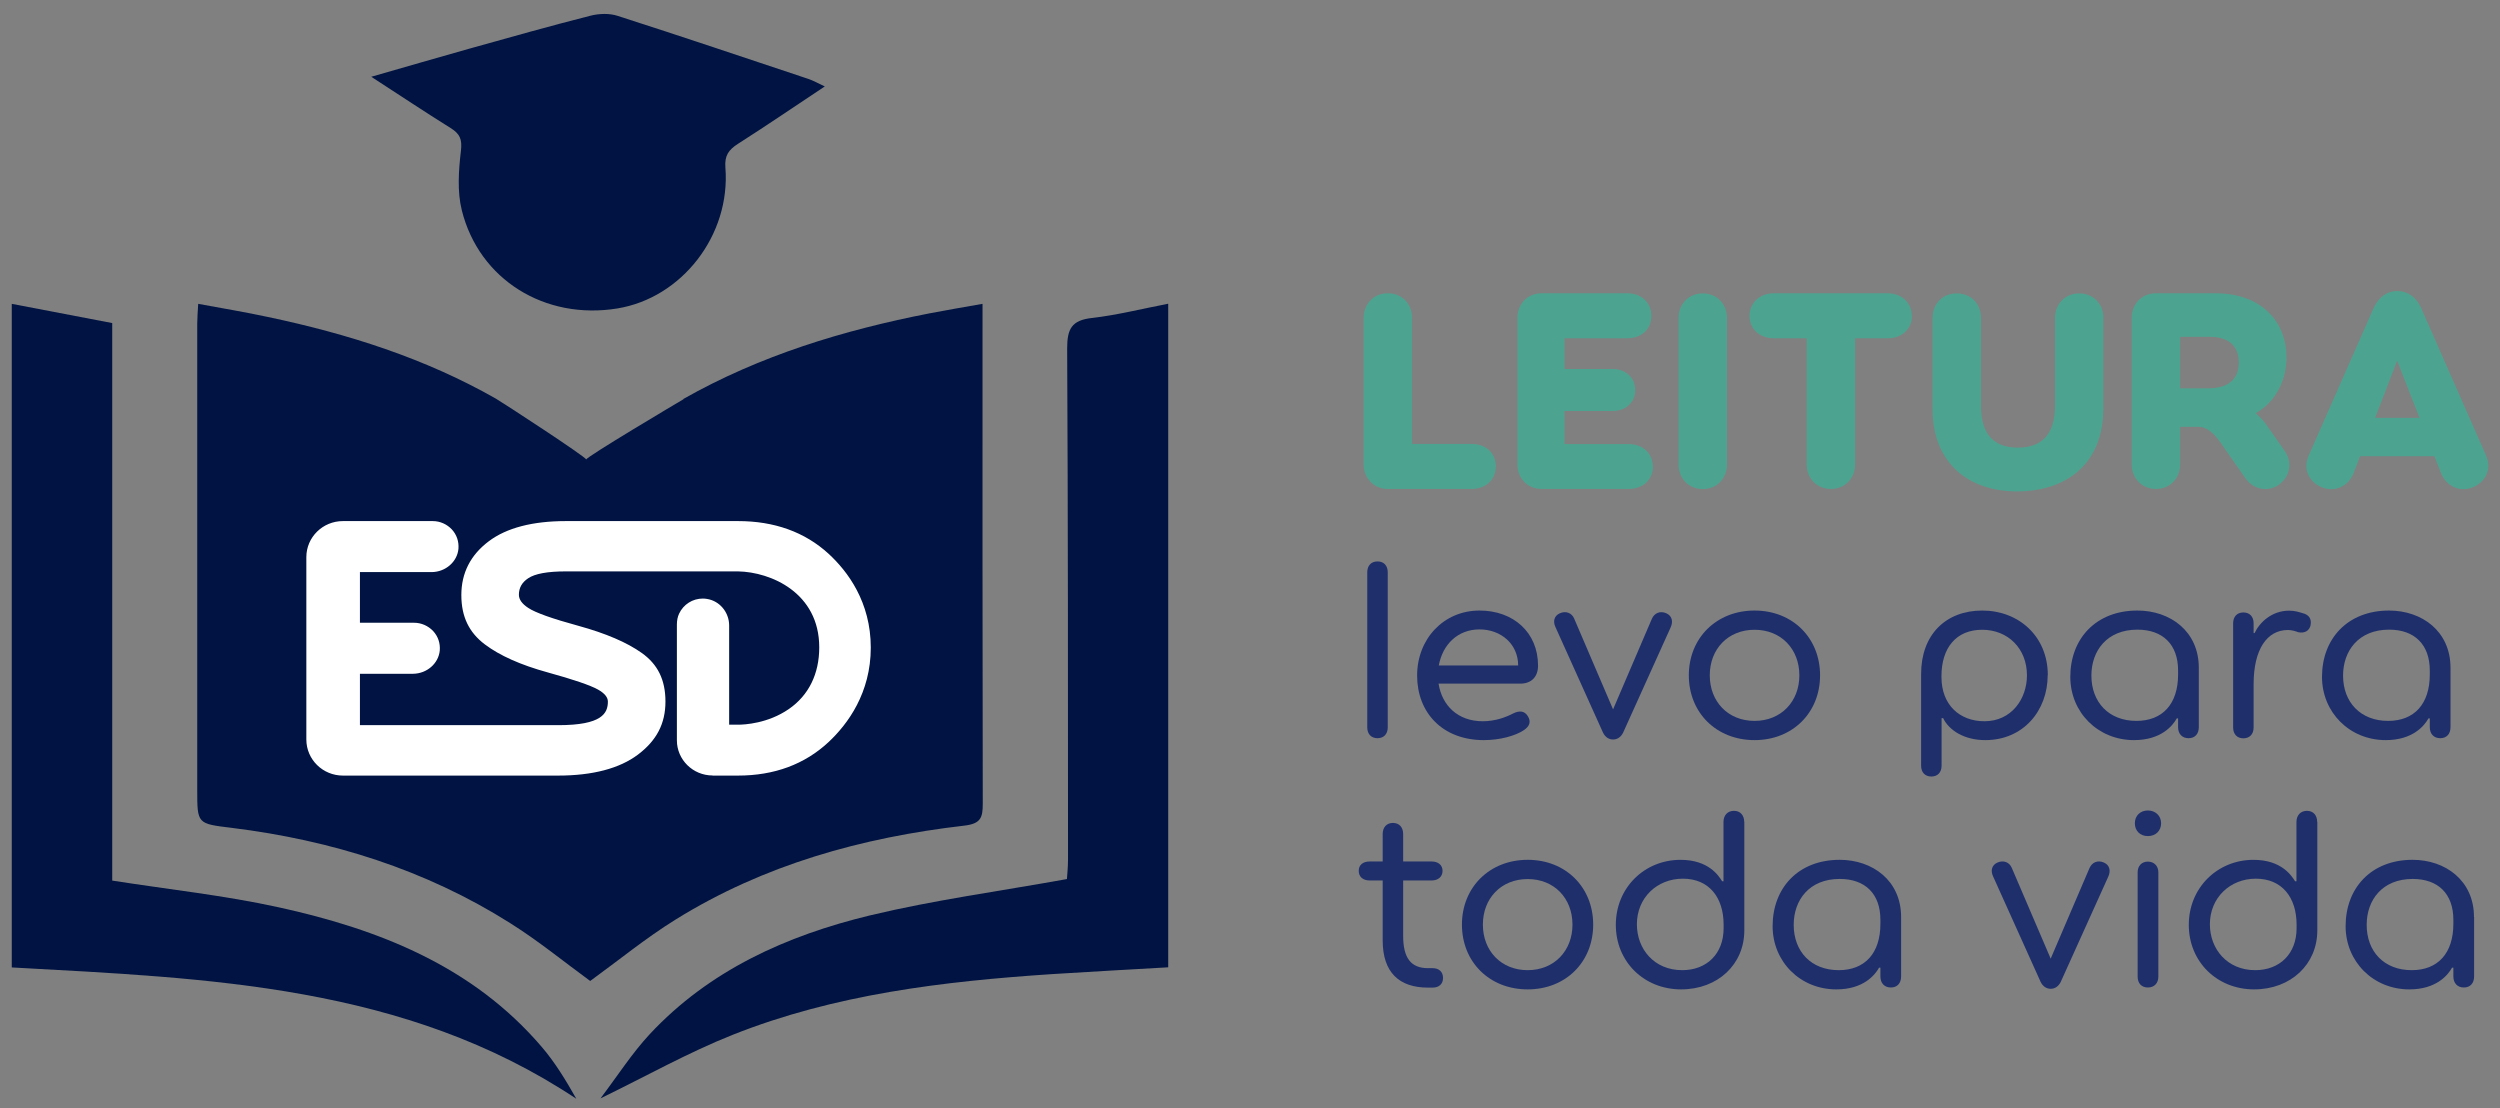 <svg xmlns="http://www.w3.org/2000/svg" width="106" height="47" viewBox="0 0 106 47" fill="none"><rect x="0" y="0" width="106" height="47" fill="#808080" stroke="none"/><g clip-path="url(#clip0_159124_5826)"><path d="M28.971 16.918C32.228 15.072 35.757 14 39.412 13.286C40.117 13.15 40.832 13.029 41.659 12.883C41.659 13.235 41.659 13.492 41.659 13.754C41.659 20.525 41.654 27.301 41.669 34.072C41.669 34.661 41.593 34.927 40.878 35.008C36.533 35.511 32.382 36.668 28.649 38.987C27.383 39.772 26.224 40.723 25.024 41.593C23.921 40.788 22.823 39.888 21.628 39.138C18.034 36.869 14.056 35.627 9.838 35.103C8.358 34.922 8.363 34.943 8.363 33.478C8.363 26.893 8.363 20.303 8.363 13.718C8.363 13.487 8.383 13.25 8.404 12.883C9.44 13.074 10.41 13.235 11.37 13.442C14.75 14.156 18.013 15.187 21.026 16.903C21.256 17.033 24.855 19.378 24.855 19.483C24.855 19.373 28.777 17.044 28.986 16.923L28.971 16.918Z" fill="#001342"></path><path d="M25.452 46.583C26.177 45.627 26.785 44.672 27.546 43.852C30.073 41.14 33.351 39.666 36.895 38.811C39.601 38.162 42.374 37.79 45.238 37.272C45.248 37.106 45.284 36.774 45.284 36.437C45.284 29.213 45.284 21.994 45.248 14.77C45.248 13.955 45.432 13.577 46.3 13.482C47.362 13.361 48.404 13.095 49.532 12.878V41.014C47.893 41.11 46.259 41.196 44.626 41.301C39.999 41.608 35.404 42.151 31.064 43.877C29.19 44.621 27.423 45.617 25.457 46.573L25.452 46.583Z" fill="#001342"></path><path d="M0.499 41.025V12.883L4.758 13.698V37.337C7.168 37.714 9.522 37.966 11.814 38.469C16.078 39.405 20.045 40.969 22.966 44.385C23.532 45.044 23.987 45.794 24.436 46.588C17.16 41.749 8.812 41.482 0.499 41.019V41.025Z" fill="#001342"></path><path d="M34.975 3.662C33.693 4.512 32.509 5.322 31.299 6.092C30.9 6.348 30.716 6.585 30.757 7.108C30.982 9.97 28.914 12.632 26.172 13.079C23.108 13.577 20.316 11.862 19.58 8.914C19.381 8.114 19.447 7.219 19.544 6.389C19.601 5.901 19.498 5.674 19.105 5.428C18.023 4.754 16.961 4.044 15.741 3.255C17.247 2.822 18.584 2.435 19.922 2.057C21.628 1.579 23.328 1.101 25.044 0.664C25.406 0.573 25.845 0.558 26.192 0.674C28.899 1.544 31.59 2.45 34.285 3.35C34.48 3.416 34.658 3.521 34.965 3.662H34.975Z" fill="#001342"></path><path d="M63.42 19.785C63.42 20.338 62.997 20.731 62.394 20.731H58.83C58.268 20.731 57.819 20.288 57.819 19.684V13.482C57.819 12.888 58.243 12.435 58.845 12.435C59.448 12.435 59.872 12.888 59.872 13.482V18.824H62.399C63.002 18.824 63.425 19.216 63.425 19.785H63.42Z" fill="#4CA490"></path><path d="M70.084 19.785C70.084 20.338 69.66 20.731 69.057 20.731H65.366C64.763 20.731 64.339 20.278 64.339 19.684V13.482C64.339 12.888 64.763 12.435 65.366 12.435H68.991C69.593 12.435 70.017 12.828 70.017 13.396C70.017 13.965 69.593 14.342 68.991 14.342H66.336V15.645H68.373C68.924 15.645 69.333 16.012 69.333 16.54C69.333 17.069 68.924 17.426 68.373 17.426H66.336V18.829H69.052C69.655 18.829 70.079 19.222 70.079 19.79L70.084 19.785Z" fill="#4CA490"></path><path d="M73.224 13.487V19.689C73.224 20.283 72.8 20.736 72.197 20.736C71.595 20.736 71.171 20.283 71.171 19.689V13.487C71.171 12.893 71.595 12.44 72.197 12.44C72.8 12.44 73.224 12.893 73.224 13.487Z" fill="#4CA490"></path><path d="M81.067 13.396C81.067 13.94 80.643 14.342 80.041 14.342H78.657V19.684C78.657 20.278 78.233 20.731 77.631 20.731C77.028 20.731 76.604 20.278 76.604 19.684V14.342H75.205C74.603 14.342 74.179 13.94 74.179 13.396C74.179 12.853 74.603 12.435 75.205 12.435H80.035C80.638 12.435 81.062 12.853 81.062 13.396H81.067Z" fill="#4CA490"></path><path d="M89.18 13.487V17.325C89.18 19.659 87.628 20.821 85.555 20.836C83.503 20.846 81.94 19.674 81.94 17.325V13.487C81.94 12.893 82.349 12.44 82.966 12.44C83.584 12.44 83.993 12.893 83.993 13.487V17.199C83.993 18.502 84.621 18.98 85.555 18.98C86.49 18.98 87.133 18.502 87.133 17.199V13.487C87.133 12.893 87.557 12.44 88.159 12.44C88.762 12.44 89.186 12.893 89.186 13.487H89.18Z" fill="#4CA490"></path><path d="M96.64 20.545C96.165 20.872 95.553 20.771 95.206 20.278L94.358 19.066C94.103 18.688 93.74 18.095 93.194 18.095H92.438V19.684C92.438 20.278 92.014 20.731 91.412 20.731C90.809 20.731 90.385 20.278 90.385 19.684V13.482C90.385 12.888 90.809 12.435 91.412 12.435H93.924C95.961 12.435 96.947 13.723 96.947 15.137C96.947 16.057 96.549 17.003 95.64 17.521C95.844 17.697 96.012 17.873 96.15 18.09L96.88 19.136C97.202 19.614 97.1 20.208 96.635 20.54L96.64 20.545ZM94.925 15.368C94.925 14.79 94.618 14.281 93.694 14.281H92.438V16.465H93.628C94.629 16.465 94.925 15.947 94.925 15.368Z" fill="#4CA490"></path><path d="M104.846 20.66C104.294 20.887 103.717 20.62 103.498 20.052L103.217 19.342H100.066L99.796 20.052C99.576 20.62 98.999 20.887 98.448 20.66C97.886 20.434 97.641 19.876 97.886 19.322L100.643 13.059C100.863 12.581 101.22 12.34 101.644 12.34C102.068 12.34 102.441 12.581 102.655 13.059L105.412 19.322C105.657 19.876 105.397 20.434 104.851 20.66H104.846ZM102.589 17.718L101.639 15.293L100.705 17.718H102.589Z" fill="#4CA490"></path><path d="M58.84 24.262V30.842C58.84 31.119 58.677 31.3 58.406 31.3C58.136 31.3 57.972 31.119 57.972 30.842V24.262C57.972 23.985 58.136 23.804 58.406 23.804C58.677 23.804 58.84 23.985 58.84 24.262Z" fill="#1E2F6C"></path><path d="M64.467 28.986H60.995C61.138 29.907 61.807 30.581 62.869 30.581C63.4 30.581 63.854 30.41 64.161 30.249C64.421 30.123 64.636 30.133 64.779 30.364C64.922 30.591 64.865 30.792 64.605 30.963C64.248 31.2 63.594 31.381 62.915 31.381C61.148 31.381 60.086 30.203 60.086 28.644C60.086 27.084 61.215 25.887 62.731 25.887C64.161 25.887 65.213 26.808 65.213 28.226C65.213 28.694 64.932 28.986 64.462 28.986H64.467ZM64.37 28.216C64.37 27.311 63.645 26.687 62.731 26.687C61.817 26.687 61.169 27.316 61.005 28.216H64.365H64.37Z" fill="#1E2F6C"></path><path d="M70.835 26.602L68.818 31.069C68.721 31.26 68.567 31.355 68.394 31.355C68.22 31.355 68.067 31.26 67.97 31.069L65.953 26.591C65.836 26.345 65.897 26.109 66.137 26.003C66.397 25.887 66.648 25.993 66.745 26.229L68.394 30.078L70.043 26.229C70.15 25.993 70.39 25.887 70.651 26.003C70.891 26.109 70.952 26.345 70.835 26.602Z" fill="#1E2F6C"></path><path d="M71.606 28.634C71.606 27.054 72.775 25.887 74.393 25.887C76.012 25.887 77.171 27.054 77.171 28.634C77.171 30.213 76.012 31.381 74.393 31.381C72.775 31.381 71.606 30.219 71.606 28.634ZM76.293 28.634C76.293 27.522 75.522 26.702 74.393 26.702C73.265 26.702 72.494 27.522 72.494 28.634C72.494 29.746 73.265 30.566 74.393 30.566C75.522 30.566 76.293 29.741 76.293 28.634Z" fill="#1E2F6C"></path><path d="M86.822 28.624C86.822 30.143 85.78 31.381 84.177 31.381C83.288 31.381 82.645 30.973 82.389 30.45H82.323V32.467C82.323 32.744 82.16 32.925 81.889 32.925C81.618 32.925 81.455 32.744 81.455 32.467V28.579C81.455 26.903 82.507 25.887 84.049 25.887C85.591 25.887 86.827 26.979 86.827 28.624H86.822ZM85.943 28.634C85.943 27.502 85.142 26.702 84.044 26.702C82.946 26.702 82.318 27.462 82.318 28.669V28.709C82.318 29.887 83.089 30.581 84.141 30.581C85.29 30.581 85.943 29.63 85.943 28.634Z" fill="#1E2F6C"></path><path d="M93.229 28.312V30.832C93.229 31.119 93.066 31.3 92.795 31.3C92.525 31.3 92.351 31.119 92.351 30.832V30.46H92.295C92.121 30.772 91.631 31.381 90.482 31.381C88.951 31.381 87.781 30.203 87.781 28.699C87.781 27.084 88.864 25.887 90.625 25.887C92.014 25.887 93.229 26.762 93.229 28.312ZM92.351 28.599V28.428C92.351 27.326 91.703 26.697 90.625 26.697C89.334 26.697 88.675 27.593 88.675 28.644C88.675 29.776 89.415 30.566 90.584 30.566C91.692 30.566 92.351 29.851 92.351 28.599Z" fill="#1E2F6C"></path><path d="M97.973 26.496C97.917 26.742 97.733 26.858 97.452 26.808C97.345 26.767 97.182 26.712 97.008 26.712C96.12 26.712 95.553 27.532 95.553 29.011V30.847C95.553 31.124 95.389 31.305 95.119 31.305C94.848 31.305 94.685 31.124 94.685 30.847V26.425C94.685 26.149 94.848 25.968 95.119 25.968C95.389 25.968 95.553 26.149 95.553 26.425V26.843H95.594C95.808 26.385 96.329 25.892 97.059 25.892C97.309 25.892 97.493 25.957 97.631 25.998C97.902 26.063 98.019 26.244 97.968 26.501L97.973 26.496Z" fill="#1E2F6C"></path><path d="M103.901 28.312V30.832C103.901 31.119 103.738 31.3 103.467 31.3C103.196 31.3 103.023 31.119 103.023 30.832V30.46H102.967C102.793 30.772 102.303 31.381 101.154 31.381C99.622 31.381 98.453 30.203 98.453 28.699C98.453 27.084 99.535 25.887 101.297 25.887C102.686 25.887 103.901 26.762 103.901 28.312ZM103.023 28.599V28.428C103.023 27.326 102.374 26.697 101.297 26.697C100.005 26.697 99.346 27.593 99.346 28.644C99.346 29.776 100.087 30.566 101.256 30.566C102.364 30.566 103.023 29.851 103.023 28.599Z" fill="#1E2F6C"></path><path d="M61.184 41.467C61.184 41.724 61.011 41.875 60.74 41.875H60.546C59.331 41.875 58.626 41.236 58.626 39.877V37.332H58.075C57.794 37.332 57.61 37.181 57.61 36.925C57.61 36.668 57.794 36.527 58.075 36.527H58.626V35.36C58.626 35.083 58.789 34.892 59.06 34.892C59.331 34.892 59.494 35.083 59.494 35.36V36.527H60.699C60.98 36.527 61.164 36.678 61.164 36.925C61.164 37.171 60.98 37.332 60.699 37.332H59.494V39.681C59.494 40.602 59.811 41.05 60.546 41.05H60.74C61.011 41.05 61.184 41.2 61.184 41.467Z" fill="#1E2F6C"></path><path d="M61.986 39.203C61.986 37.624 63.155 36.456 64.774 36.456C66.392 36.456 67.551 37.624 67.551 39.203C67.551 40.783 66.392 41.95 64.774 41.95C63.155 41.95 61.986 40.788 61.986 39.203ZM66.673 39.203C66.673 38.092 65.902 37.272 64.774 37.272C63.645 37.272 62.874 38.092 62.874 39.203C62.874 40.315 63.645 41.135 64.774 41.135C65.902 41.135 66.673 40.31 66.673 39.203Z" fill="#1E2F6C"></path><path d="M73.959 34.842V39.45C73.959 40.883 72.841 41.95 71.278 41.95C69.716 41.95 68.511 40.788 68.511 39.213C68.511 37.639 69.726 36.457 71.253 36.457C72.448 36.457 72.871 37.131 73.02 37.367H73.076V34.847C73.076 34.57 73.249 34.379 73.52 34.379C73.791 34.379 73.954 34.57 73.954 34.847L73.959 34.842ZM73.081 39.203C73.081 38.041 72.453 37.256 71.355 37.256C70.257 37.256 69.404 38.066 69.404 39.188C69.404 40.245 70.14 41.135 71.324 41.135C72.376 41.135 73.081 40.431 73.081 39.359V39.198V39.203Z" fill="#1E2F6C"></path><path d="M80.607 38.881V41.402C80.607 41.688 80.444 41.87 80.173 41.87C79.903 41.87 79.729 41.688 79.729 41.402V41.029H79.673C79.499 41.341 79.009 41.95 77.86 41.95C76.329 41.95 75.159 40.773 75.159 39.269C75.159 37.654 76.242 36.456 78.003 36.456C79.392 36.456 80.607 37.332 80.607 38.881ZM79.729 39.168V38.997C79.729 37.895 79.081 37.267 78.003 37.267C76.711 37.267 76.053 38.162 76.053 39.213C76.053 40.345 76.793 41.135 77.962 41.135C79.07 41.135 79.729 40.421 79.729 39.168Z" fill="#1E2F6C"></path><path d="M89.39 37.171L87.373 41.638C87.276 41.829 87.123 41.925 86.949 41.925C86.775 41.925 86.622 41.829 86.525 41.638L84.508 37.161C84.391 36.914 84.452 36.678 84.692 36.572C84.953 36.457 85.203 36.562 85.3 36.799L86.949 40.647L88.598 36.799C88.706 36.562 88.945 36.457 89.206 36.572C89.446 36.678 89.507 36.914 89.39 37.171Z" fill="#1E2F6C"></path><path d="M90.518 34.907C90.518 34.585 90.748 34.364 91.07 34.364C91.391 34.364 91.631 34.59 91.631 34.907C91.631 35.224 91.402 35.45 91.07 35.45C90.738 35.45 90.518 35.224 90.518 34.907ZM91.514 36.99V41.412C91.514 41.688 91.34 41.87 91.07 41.87C90.799 41.87 90.636 41.688 90.636 41.412V36.99C90.636 36.713 90.809 36.532 91.07 36.532C91.33 36.532 91.514 36.713 91.514 36.99Z" fill="#1E2F6C"></path><path d="M98.254 34.842V39.45C98.254 40.883 97.135 41.95 95.573 41.95C94.01 41.95 92.805 40.788 92.805 39.213C92.805 37.639 94.021 36.457 95.547 36.457C96.742 36.457 97.161 37.131 97.314 37.367H97.37V34.847C97.37 34.57 97.544 34.379 97.814 34.379C98.085 34.379 98.248 34.57 98.248 34.847L98.254 34.842ZM97.375 39.203C97.375 38.041 96.747 37.256 95.65 37.256C94.552 37.256 93.699 38.066 93.699 39.188C93.699 40.245 94.439 41.135 95.619 41.135C96.671 41.135 97.375 40.431 97.375 39.359V39.198V39.203Z" fill="#1E2F6C"></path><path d="M104.902 38.881V41.402C104.902 41.688 104.738 41.87 104.468 41.87C104.197 41.87 104.023 41.688 104.023 41.402V41.029H103.967C103.794 41.341 103.304 41.95 102.155 41.95C100.623 41.95 99.454 40.773 99.454 39.269C99.454 37.654 100.536 36.456 102.293 36.456C103.681 36.456 104.897 37.332 104.897 38.881H104.902ZM104.023 39.168V38.997C104.023 37.895 103.375 37.267 102.298 37.267C101.006 37.267 100.347 38.162 100.347 39.213C100.347 40.345 101.082 41.135 102.257 41.135C103.365 41.135 104.023 40.421 104.023 39.168Z" fill="#1E2F6C"></path><path d="M30.212 32.885H31.289C32.831 32.885 34.118 32.407 35.129 31.466C35.946 30.701 36.921 29.383 36.921 27.457C36.921 25.53 35.946 24.227 35.129 23.477C34.123 22.557 32.831 22.094 31.294 22.094H23.998C22.583 22.094 21.48 22.381 20.725 22.949C19.954 23.528 19.561 24.292 19.561 25.228C19.561 26.164 19.897 26.823 20.556 27.321C21.189 27.799 22.083 28.196 23.216 28.508C24.294 28.805 25.034 29.056 25.356 29.238C25.631 29.393 25.774 29.564 25.774 29.746C25.774 30.244 25.524 30.747 23.676 30.747H15.261V28.568H17.513C18.1 28.563 18.595 28.131 18.646 27.582C18.672 27.276 18.575 26.984 18.366 26.757C18.156 26.536 17.865 26.405 17.559 26.405H15.261V24.257H18.304C18.892 24.252 19.387 23.82 19.438 23.271C19.463 22.964 19.366 22.672 19.157 22.446C18.948 22.225 18.657 22.094 18.35 22.094H14.541C13.683 22.094 12.989 22.778 12.989 23.623V31.355C12.989 32.2 13.683 32.885 14.541 32.885H23.661C25.126 32.885 26.27 32.583 27.051 31.994C27.842 31.396 28.215 30.681 28.215 29.746C28.215 28.81 27.878 28.161 27.214 27.688C26.586 27.24 25.683 26.853 24.529 26.536C23.421 26.234 22.701 25.978 22.399 25.776C22.129 25.6 22.001 25.414 22.001 25.218C22.001 24.926 22.129 24.695 22.394 24.519C22.685 24.323 23.221 24.227 23.987 24.227H31.294C32.678 24.252 34.736 25.128 34.736 27.447C34.736 28.573 34.291 29.479 33.449 30.062C32.56 30.676 31.57 30.727 31.289 30.727H30.916V26.511C30.911 25.953 30.508 25.475 29.972 25.394C29.915 25.384 29.859 25.379 29.798 25.379C29.369 25.379 28.976 25.625 28.792 26.023C28.731 26.154 28.7 26.31 28.7 26.481V31.391C28.7 32.211 29.379 32.88 30.212 32.88V32.885Z" fill="white"></path></g><defs><clipPath id="clip0_159124_5826"><rect width="105" height="46" fill="white" transform="translate(0.5 0.593)"></rect></clipPath></defs></svg>
